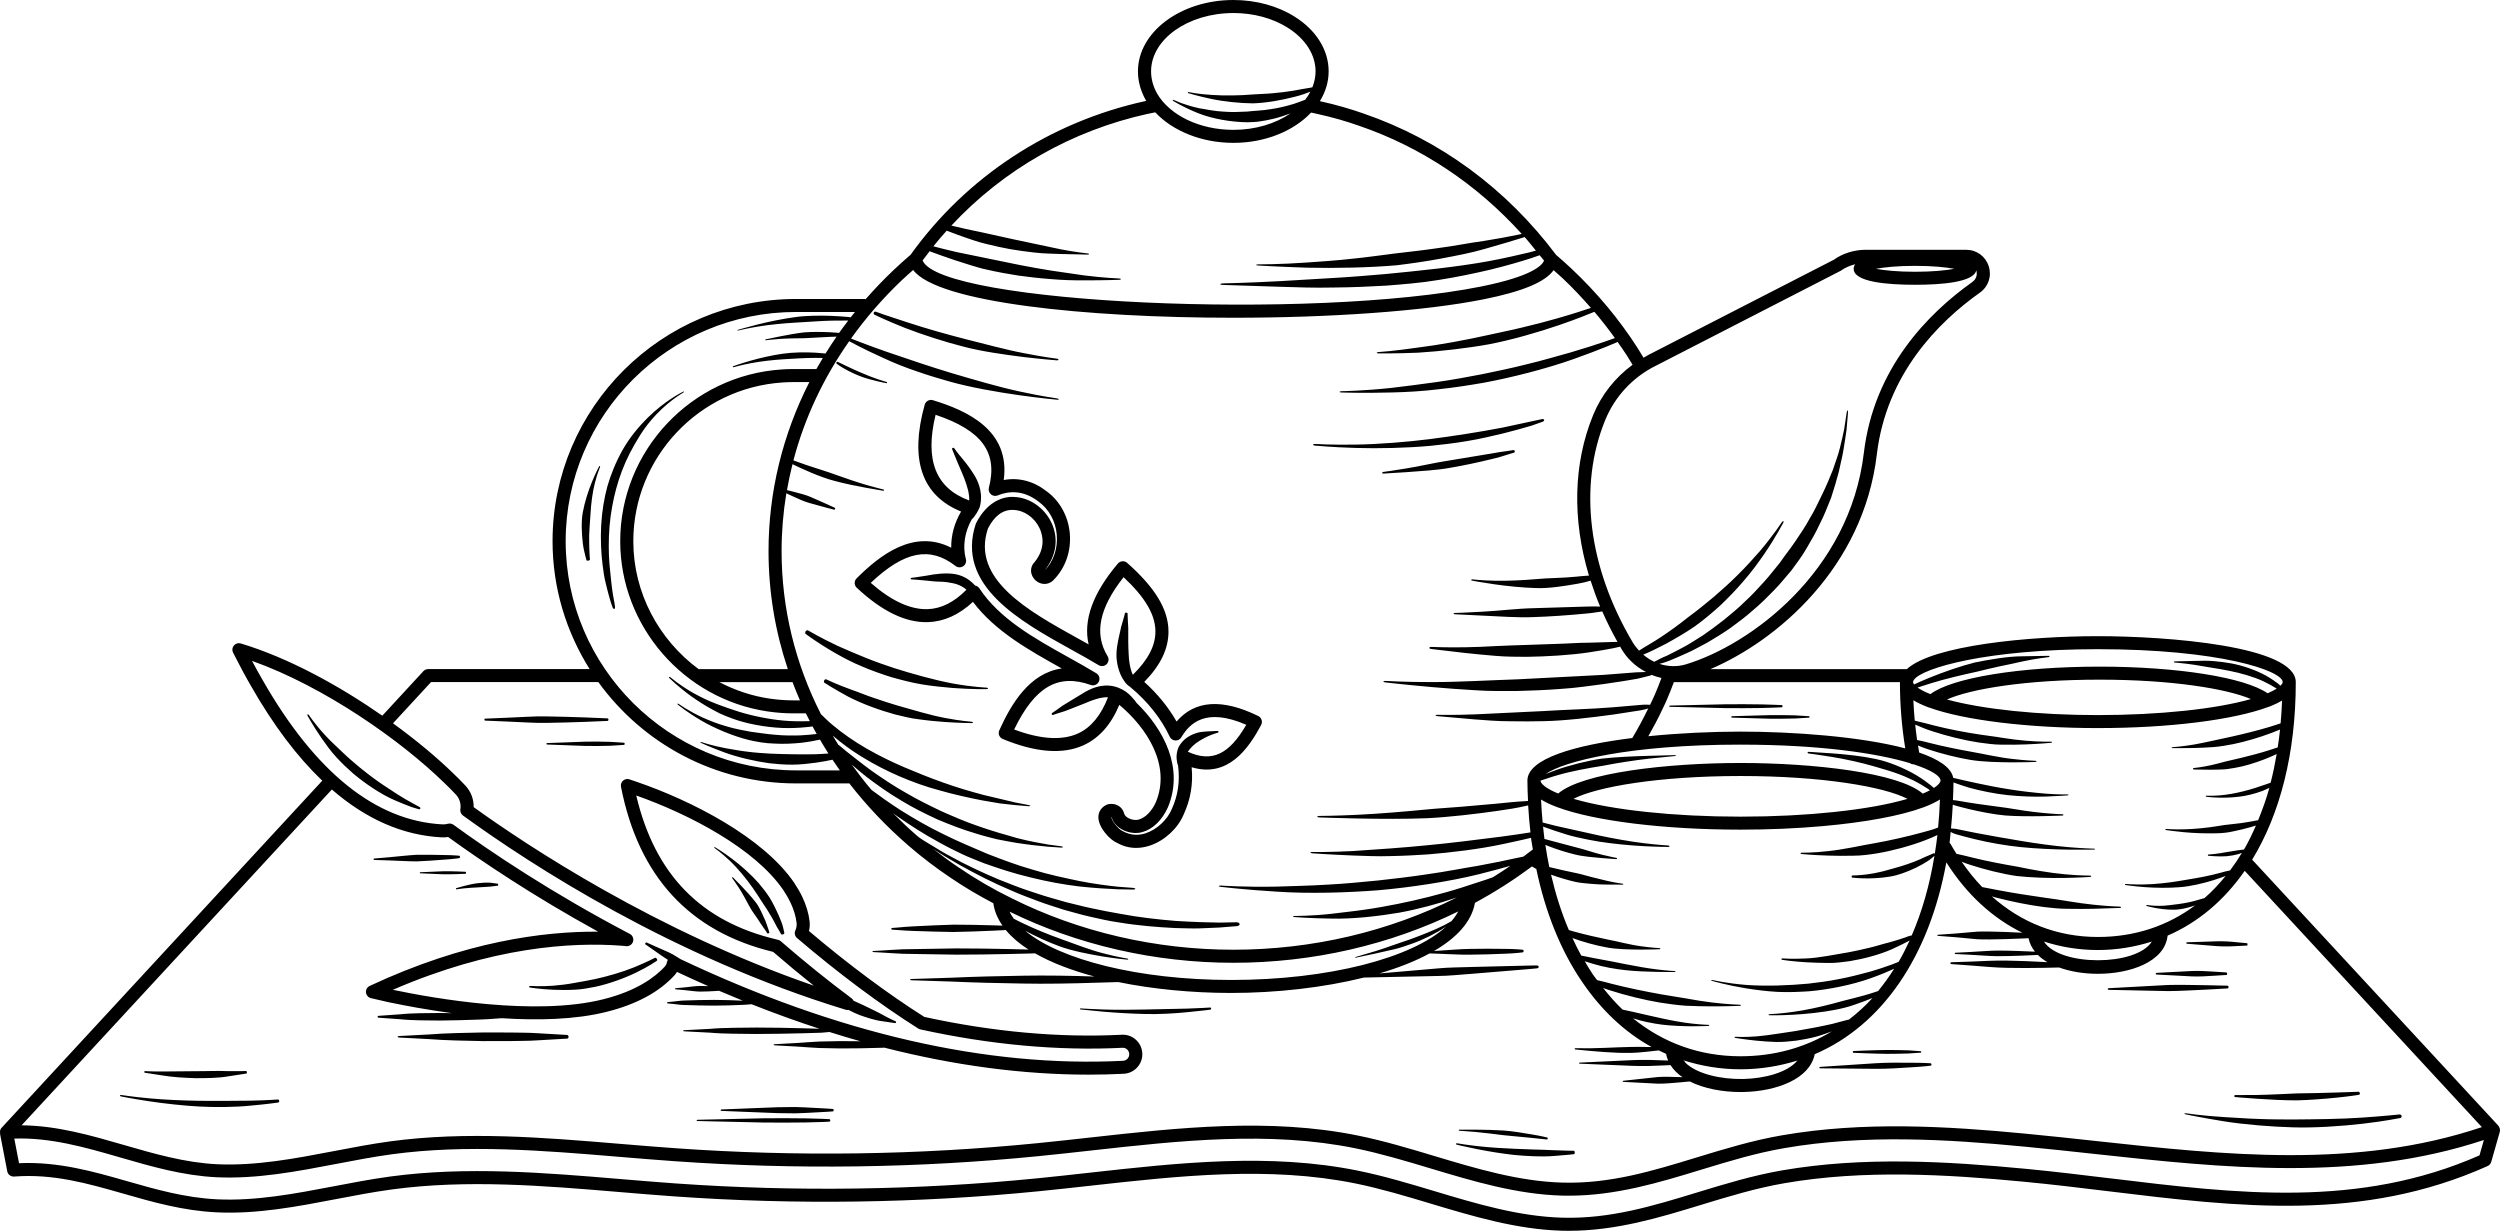 <svg id="_x30_2_-_tea" xmlns="http://www.w3.org/2000/svg" version="1.1" viewBox="0 0 250 123.08"><defs><style> .svg-style-0 {  fill: rgb(0, 0, 0); }</style></defs><path id="path-01" d="M249.978,112.859c-.004-.02-.013-.038-.019-.057-.024-.072-.059-.137-.107-.197-.011-.015-.013-.034-.026-.047l-24.609-26.592c2.784-4.56,4.361-10.633,4.361-17.752,0-3.637-12.947-4.597-19.793-4.597-6.829,0-16.495.906-19.103,3.295h-19.64c6.595-2.806,15.295-10.101,16.642-21.477.951-7.992,6.121-13.2,10.292-16.162.864-.607,1.216-1.645.896-2.647-.318-1.001-1.209-1.648-2.269-1.648h-10.027c-1.168,0-2.332.372-3.193.997l-18.521,9.506c-.175.089-.341.193-.51.29-.182-.307-.375-.622-.602-.986-1.845-2.875-4.077-5.55-6.636-7.95-.489-.46-.993-.907-1.506-1.347-4.974-6.632-11.632-11.521-19.251-14.134-1.344-.475-2.765-.881-4.219-1.205-.05-.012-.101-.022-.151-.033.558-.908.878-1.915.878-2.98,0-2.126-1.243-4.121-3.404-5.472C127.763.591,125.588,0,123.337,0c-5.262,0-9.543,3.201-9.543,7.136,0,.97.256,1.926.769,2.854.02.034.048.064.069.097-.034.007-.068.014-.102.021-9.545,2.095-17.891,7.565-23.497,15.404-0.0 0-0.0 0-0.0 0-.014.01-.03.013-.043.024-.547.47-1.081.951-1.602,1.443-.998.945-1.939,1.927-2.825,2.939-.032-.005-.061-.019-.094-.019h-6.866c-13.426,0-24.348,10.866-24.348,24.222,0,4.697,1.373,9.072,3.708,12.789h-16.144c-.183,0-.358.076-.482.21l-4.106,4.449c-4.294-2.99-9.361-5.778-14.151-7.223-.251-.076-.522.005-.691.204-.169.2-.201.48-.083.713.71,1.399,1.269,2.437,1.808,3.361,2.225,3.904,4.602,7.046,7.112,9.446L.146,112.793c-.135.146-.164.339-.137.529.002.028-.006.055-.001.083l.717,3.723c.062.325.358.553.693.527,3.912-.297,7.32.681,10.933,1.715,2.925.838,5.95,1.704,9.301,1.864,4.04.197,8.052-.576,11.933-1.319,1.838-.352,3.74-.716,5.609-.97,7.498-1.017,15.231-.371,22.71.256,1.856.155,3.71.31,5.563.441,12.098.857,24.351.683,36.416-.516,1.737-.173,3.48-.366,5.224-.56,8.749-.974,17.797-1.978,26.44-.219,2.53.515,5.072,1.279,7.532,2.018,4.229,1.27,8.603,2.584,13.12,2.707.229.006.455.009.683.009,4.741,0,9.066-1.321,13.255-2.601,2.678-.818,5.447-1.664,8.303-2.158,7.953-1.377,16.224-.883,23.978-.146,2.814.268,5.659.614,8.41.949,13.069,1.588,25.407,3.089,37.933-2.517.176-.079.308-.231.362-.416l.858-3.008c.031-.11.023-.218-.001-.322ZM223.014,87.039c-.072.014-.247.049-.492.109-.322.091-.774.213-1.291.336-1.034.253-2.338.444-3.356.623-1.02.168-2.341.319-3.412.336-1.071.026-1.882-.046-1.882-.046-.108-.004-.124.093-.012.109,0,0,.806.125,1.886.205,1.079.084,2.435.097,3.494.009,1.062-.069,2.389-.385,3.426-.711.474-.15.877-.297,1.188-.415-.656.806-1.351,1.554-2.107,2.209-.165.049-.351.101-.563.164-.611.195-1.39.351-2.005.434-.614.071-1.405.202-2.056.183-.649-.004-1.137-.089-1.137-.089-.066-.006-.089.089-.023.107,0,0,.48.138,1.137.243.655.101,1.498.183,2.149.083.484-.061,1.037-.211,1.552-.386-2.73,2.035-6.004,3.156-9.728,3.156-4.021,0-7.64-1.415-10.598-4.06.123.035.228.069.357.103,1.482.395,3.357.774,4.841.962.743.087,1.59.184,2.449.179.857.019,1.718.01,2.483-.001,1.525-.049,2.683-.087,2.683-.087.154-.01.159-.122-.001-.131,0,0-1.153-.029-2.664-.193-.755-.084-1.6-.194-2.434-.334-.833-.149-1.662-.258-2.39-.36-1.456-.205-3.311-.491-4.797-.78-.575-.111-1.067-.205-1.49-.287-.734-.762-1.42-1.607-2.054-2.533.271.108.563.218.886.317,1.405.459,3.198.905,4.627,1.112,1.438.159,3.28.216,4.753.19,1.474-.023,2.581-.103,2.581-.103.148-.011.15-.125-.003-.13,0,0-1.109.002-2.563-.138-1.455-.13-3.24-.445-4.619-.739-1.388-.239-3.158-.568-4.566-.921-.632-.17-1.188-.282-1.621-.383-.195-.314-.388-.633-.572-.964-.029-.053-.072-.091-.113-.132.047-.354.069-.728.108-1.089.094.049.308.164.632.255.443.125,1.065.294,1.778.466,1.424.354,3.227.659,4.65.799,1.423.144,3.245.23,4.708.249,1.463.021,2.568-.006,2.568-.006.147-.004.153-.085.001-.092,0,0-1.104-.024-2.556-.151-1.452-.121-3.245-.373-4.64-.605-1.395-.231-3.17-.541-4.596-.812-.71-.145-1.335-.272-1.783-.363-.435-.103-.723-.071-.729-.087.078-.781.142-1.571.181-2.381.067.025.143.052.228.082.348.097.835.228,1.394.362,1.118.264,2.526.542,3.644.639,2.246.167,5.711.005,5.711.005.115-.007.119-.122-0-.129,0,0-.864-.024-1.998-.136-1.135-.106-2.534-.323-3.621-.508-1.091-.161-2.49-.319-3.609-.503-.559-.093-1.051-.175-1.404-.234-.133-.017-.239-.028-.33-.037.023-.585.053-1.165.055-1.764.362.134.889.32,1.509.51,1.175.332,2.671.623,3.854.753,1.184.125,2.702.198,3.919.146,1.217-.039,2.131-.117,2.131-.117.122-.011.123-.091-.004-.093,0,0-.916.018-2.121-.074-1.204-.094-2.69-.265-3.843-.462-1.856-.282-4.502-.891-5.47-1.12-.19-1.037-1.475-1.872-3.406-2.532-.043-.236-.081-.474-.119-.713.3.133.631.275,1.023.392,1.26.419,2.866.828,4.144,1.041,1.278.226,2.943.245,4.264.261,1.325.003,2.321-.044,2.321-.044.133-.007.138-.103 0-.112,0,0-.996-.026-2.3-.186-1.308-.135-2.897-.506-4.144-.723-1.248-.222-2.836-.543-4.101-.867-.494-.141-.928-.221-1.297-.301-.074-.509-.133-1.026-.187-1.545.027.012.047.021.075.033.418.186,1.008.442,1.705.656,1.385.456,3.155.889,4.564,1.103.706.088,1.508.225,2.327.217.816.019,1.635-.001,2.363-.025,1.455-.056,2.546-.163,2.546-.163.146-.015.146-.11-.006-.113,0,0-1.095.026-2.532-.096-.718-.064-1.52-.155-2.31-.286-.789-.138-1.577-.218-2.265-.329-1.377-.206-3.127-.534-4.517-.891-.691-.19-1.308-.329-1.749-.435-.092-.027-.172-.048-.248-.068-.063-.671-.108-1.35-.138-2.035.392.236.862.463,1.434.682.07.027.175.069.171.055,3.475,1.262,9.926,2.045,16.837,2.045,7.075,0,13.568-.802,17.108-2.133.013-.005.026-.007.039-.013.02-.007.045-.014.065-.021.075-.028.148-.056.176-.071.397-.165.743-.337,1.041-.515-.03.777-.081,1.536-.148,2.282-.325.103-.701.223-1.14.362-1.153.349-2.604.708-3.746.96-1.145.231-2.602.592-3.798.798-1.196.202-2.115.259-2.115.259-.122.013-.125.092.003.094,0,0,.921.019,2.145-.011.612-.018,1.301-.042,1.985-.095.684-.056,1.354-.186,1.942-.295,1.174-.238,2.643-.672,3.79-1.108.325-.123.615-.24.878-.349-.064.607-.143,1.2-.232,1.785-.237.077-.498.167-.803.264-.907.294-2.05.591-2.948.806-.449.104-.96.223-1.478.343-.513.139-1.033.282-1.504.381-.941.204-1.669.27-1.669.27-.097.015-.096.145.006.15,0,0,.742.009,1.712.021.488-.01,1.043-.007,1.589-.059.543-.07,1.078-.174,1.545-.278.931-.22,2.088-.623,2.983-1.02.168-.072.315-.143.462-.214-.168.988-.366,1.948-.605,2.869-.133.048-.273.099-.427.149-.356.119-.753.252-1.144.384-.396.128-.796.23-1.148.323-.704.181-1.624.355-2.378.41-.753.061-1.327.032-1.327.032-.077.001-.087.099-.008.108,0,0,.574.073,1.342.089.767.02,1.728-.043,2.471-.175.74-.136,1.674-.402,2.37-.744.045-.023.082-.044.125-.067-.316,1.143-.703,2.212-1.125,3.24-.27.049-.57.113-.924.168-.998.198-2.256.245-3.223.437-.972.161-2.233.284-3.253.307-1.02.026-1.793-.034-1.793-.034-.103-.003-.118.094-.012.11,0,0,.768.119,1.795.212,1.027.1,2.316.137,3.329.107.507-.011,1.082-.068,1.647-.203.568-.113,1.133-.258,1.632-.396.209-.062.399-.119.582-.174-.367.84-.758,1.653-1.196,2.408-.002-.001-.003-.008-.005-.009,0,0-.277.028-.635.08-.379.062-.815.132-1.145.186-.346.061-.791.138-1.154.178-.362.042-.639.054-.639.054-.037.005-.041.121-.003.126,0,0,1.118.107,1.846.045.362-.029.82-.113,1.179-.213.136-.04.251-.081.349-.119-.371.614-.765,1.197-1.181,1.749ZM204.397,94.153c1.699.554,3.501.849,5.388.849,1.911,0,3.707-.309,5.398-.846-1.549,2.495-9.242,2.493-10.787-.003ZM193.476,85.381c-.03-.033-.065-.066-.105-.059,0,0-.15.067-.398.179-.258.093-.594.258-.982.434-.779.347-1.784.675-2.579.888-.4.099-.846.254-1.31.355-.462.115-.935.196-1.36.256-.851.116-1.507.111-1.507.111-.087.007-.101.208-.01.218,0,0,.66.079,1.545.078.882-0,1.994-.094,2.837-.309.839-.227,1.866-.66,2.635-1.101.388-.216.713-.43.924-.615.139-.116.223-.186.279-.232-.48,2.93-1.243,5.597-2.272,7.958-.04.007-.278.049-.63.196-.396.138-.951.321-1.592.496-.648.15-1.347.395-2.066.555-.713.183-1.431.32-2.061.447-1.264.204-2.888.556-4.227.609-1.335.075-2.35-.004-2.35-.004-.136-.003-.155.127-.015.147,0,0,1.009.157,2.363.239.677.031,1.44.071,2.203.07.766.024,1.517-.1,2.178-.182,1.314-.214,2.974-.637,4.223-1.196.623-.282,1.157-.552,1.536-.747.086-.043.16-.084.228-.123-.342.745-.71,1.46-1.105,2.14-.006.003-.009.003-.015.006-.155.061-.381.15-.663.26-.57.207-1.37.483-2.295.745-.93.244-1.97.524-3.024.715-1.049.215-2.106.34-3.034.451-1.858.179-4.257.271-6.189.129-.965-.077-1.808-.198-2.41-.298-.598-.117-.959-.187-.959-.187-.193-.035-.22.039-.023.092,0,0,1.416.415,3.35.733.967.15,2.06.298,3.156.355,1.096.052,2.189.002,3.146-.061,1.912-.161,4.332-.639,6.184-1.309.961-.339,1.771-.686,2.334-.944-.499.793-1.035,1.536-1.606,2.229-.143.048-.291.098-.445.148-1.235.419-2.817.743-4.029,1.098-1.22.327-2.804.677-4.099.849-1.294.18-2.285.22-2.285.22-.132.011-.135.109.003.11,0,0,.993.017,2.309-.053,1.315-.065,2.952-.245,4.219-.488.632-.124,1.351-.286,2.044-.543.598-.2,1.179-.426,1.719-.645-.724.804-1.516,1.506-2.341,2.152-.069.016-.146.034-.232.054-.372.08-.869.249-1.451.384-1.165.27-2.616.53-3.753.726-1.141.158-2.602.421-3.804.521-1.201.098-2.117.041-2.117.041-.122,0-.137.093-.012.114,0,0,.904.152,2.123.277.609.058,1.298.112,1.986.129.689.014,1.368-.067,1.965-.133.594-.087,1.268-.207,1.933-.38.573-.154,1.126-.353,1.639-.545-2.658,1.603-5.719,2.486-9.136,2.486-4.061,0-7.69-1.316-10.748-3.795.88.3,1.985.512,2.865.629.917.112,2.094.166,3.036.167.943.003,1.652-.033,1.652-.033.095-.006.098-.104-0-.11,0,0-.708-.018-1.636-.124-.929-.1-2.068-.313-2.949-.505-.885-.179-1.998-.459-2.904-.655-.44-.087-.817-.187-1.104-.241-.688-.648-1.329-1.384-1.947-2.161.223.08.438.162.688.237,1.528.493,3.472.972,5.018,1.227.774.118,1.657.247,2.551.311.896.046,1.798.057,2.599.063,1.603.002,2.809-.051,2.809-.051.161-.008.167-.103 0-.113,0,0-1.207-.032-2.786-.225-.789-.099-1.67-.229-2.538-.397-.871-.143-1.735-.286-2.493-.41-1.515-.267-3.44-.66-4.972-1.056-.56-.155-1.045-.271-1.472-.371-.14-.194-.293-.366-.429-.566-.287-.419-.547-.872-.812-1.319.254.078.537.165.864.265.96.298,2.193.513,3.164.619,1.949.223,4.97.188,4.97.188.101-.003.106-.083.002-.092,0,0-.752-.039-1.738-.16-.987-.116-2.201-.335-3.145-.523-.945-.183-2.144-.434-3.119-.598-.484-.096-.91-.181-1.216-.242-.049-.015-.091-.021-.134-.029-.312-.56-.597-1.15-.875-1.748,1.014.374,2.313.735,3.35.921,1.036.213,2.397.217,3.47.233,1.078.001,1.888-.037,1.888-.037.108-.006.113-.103.001-.112,0,0-.809-.034-1.863-.19-1.059-.132-2.336-.488-3.343-.673-1.005-.207-2.284-.497-3.302-.782-.199-.06-.381-.11-.56-.158-.737-1.721-1.329-3.581-1.784-5.542.791.282,1.686.555,2.434.721.453.103.984.142,1.513.191.53.048,1.063.077,1.54.077.943.005,1.665.009,1.665.009.096-.003.104-.079.007-.096,0,0-.708-.086-1.624-.301-.457-.112-.968-.236-1.473-.36-.506-.12-.997-.29-1.44-.375-.847-.177-1.915-.404-2.798-.628-.152-.726-.279-1.467-.392-2.218.114.048.223.097.352.143.785.305,1.785.625,2.585.814.796.209,1.852.281,2.688.362.832.062,1.47.11,1.47.11.085.003.102-.11.016-.128,0,0-.623-.107-1.43-.313-.812-.191-1.787-.545-2.568-.729-.771-.204-1.76-.466-2.57-.681-.232-.073-.443-.128-.637-.174-.055-.405-.094-.817-.137-1.228.339.122.713.255,1.147.401.672.211,1.419.486,2.191.648.766.183,1.536.327,2.214.442,1.358.219,3.106.389,4.512.462,1.406.076,2.469.078,2.469.078.142-.001.152-.133.005-.145,0,0-1.059-.057-2.448-.23-1.39-.166-3.1-.477-4.428-.759-1.321-.294-3.011-.669-4.378-.973-.511-.122-.945-.235-1.323-.337-.072-.757-.127-1.522-.16-2.298.44.271.977.528,1.635.769,3.703,1.383,10.719,2.243,18.307,2.243,1.419,0,2.818-.03,4.179-.088,1.41-.06,2.778-.15,4.087-.268,4.169-.373,7.728-1.023,10.027-1.873 0-0.0 0-0.0.001-0s0-0.0.001-0c.666-.247,1.208-.509,1.652-.785-.035.955-.097,1.888-.185,2.8-.391.168-.938.326-1.582.492-1.44.396-3.245.807-4.672,1.06-.712.136-1.526.267-2.343.441-.82.158-1.653.29-2.401.368-1.496.172-2.641.159-2.641.159-.153.007-.163.118-.005.132,0,0,1.14.11,2.664.156.762.029,1.619.033,2.474.012.858.001,1.701-.12,2.438-.241,1.473-.246,3.321-.741,4.748-1.294.461-.179.887-.354,1.252-.532-.072.639-.165,1.258-.263,1.874ZM168.528,106.263c-.006-.065-.029-.126-.076-.141,0,0-.013-.001-.038-.002-.025-.029-.047-.059-.071-.088,1.799.572,3.697.897,5.705.897,2.012,0,3.905-.32,5.691-.875-.974,1.19-3.261,1.795-5.389,1.844-2.261.052-4.679-.508-5.821-1.636ZM174.048,74.464c8.043,0,13.725.878,16.93,1.847.107.073.232.121.367.121.005,0,.011-.001.016-.002,1.775.577,2.689,1.173,2.689,1.627,0,.174-.197.436-.66.739-.085-.072-.187-.159-.315-.272-.338-.267-.823-.627-1.412-.985-1.182-.702-2.782-1.374-4.091-1.639-1.306-.284-2.99-.465-4.338-.562-1.344-.088-2.367-.155-2.367-.155-.136-.005-.156.143-.016.164,0,0,1.013.125,2.34.345,1.328.214,2.957.576,4.196.938.616.193,1.326.373,2.02.615.7.227,1.375.527,1.969.812.586.3,1.079.604,1.425.833.082.058.128.092.192.139-.204.108-.445.22-.72.334-2.414-2.101-10.938-3.064-18.224-3.064-7.264,0-15.79.96-18.232,3.054-1.285-.524-1.765-1.014-1.768-1.293.438-.12.997-.342,1.666-.528,1.391-.411,3.167-.734,4.564-.952,1.389-.273,3.187-.554,4.644-.717,1.456-.146,2.563-.257,2.563-.257.147-.015.148-.095-.005-.093,0,0-1.113.03-2.577.07-1.468.04-3.301.117-4.735.282-1.426.209-3.224.655-4.619,1.159-.356.134-.689.259-.984.38,1.793-1.274,8.396-2.941,19.485-2.941ZM189.312,80.261c-.075.017-.151.034-.227.051-.491.11-1.004.214-1.546.312-.055.01-.113.019-.169.029-.569.1-1.159.195-1.776.281-.01.001-.019.003-.029.004-.616.086-1.259.164-1.917.235-.08.009-.159.018-.24.027-.632.067-1.285.126-1.95.179-.111.009-.221.018-.333.026-.661.05-1.335.093-2.021.129-.116.006-.232.012-.348.017-.702.034-1.414.062-2.136.08-.085.002-.172.003-.258.005-.763.018-1.534.029-2.313.029-.779,0-1.548-.011-2.311-.029-.089-.002-.178-.003-.267-.006-.72-.019-1.43-.046-2.13-.08-.12-.006-.24-.011-.359-.018-.682-.036-1.352-.079-2.009-.128-.119-.009-.236-.019-.354-.028-.658-.053-1.303-.111-1.928-.177-.091-.01-.179-.02-.269-.03-.647-.071-1.279-.147-1.885-.232-.024-.003-.047-.007-.071-.011-.589-.083-1.153-.174-1.697-.27-.078-.014-.16-.027-.237-.041-.523-.095-1.018-.197-1.492-.303-.094-.021-.189-.042-.28-.063-.457-.106-.889-.218-1.294-.335-.039-.011-.076-.023-.114-.034,2.345-1.204,8.542-2.279,16.697-2.279,8.194,0,14.386,1.078,16.699,2.285-.033.01-.065.019-.099.029-.418.12-.864.235-1.337.344ZM194.694,69.95c2.344-1.048,7.824-1.984,15.274-1.984,7.246,0,12.698.913,15.125,1.939-3.507 1-9.169,1.604-15.308,1.604-5.938,0-11.497-.58-15.091-1.559ZM209.786,64.919c12.135,0,18.484,2.145,18.484,3.295,0,.077-.067.203-.231.361-.062-.059-.118-.113-.207-.195-.289-.221-.705-.515-1.211-.802-1.013-.572-2.396-1.037-3.498-1.238-.552-.099-1.183-.189-1.818-.235-.635-.059-1.279-.014-1.846-.013-1.128.027-1.989.047-1.989.047-.114.005-.122.1-.004.113,0,0,.853.066,1.969.228.555.093,1.176.198,1.791.301.616.086,1.219.205,1.746.31,1.055.206,2.373.574,3.366,1.037.495.233.911.473,1.204.655.053.033.081.048.127.076-.222.144-.52.303-.91.47-2.268-1.583-8.991-2.666-16.79-2.666-7.996,0-14.769,1.116-16.93,2.749-.605-.24-1.015-.465-1.282-.658.391-.125.839-.268,1.362-.434,1.404-.436,3.18-.85,4.57-1.151.692-.168,1.478-.367,2.277-.535.799-.167,1.606-.327,2.325-.499,1.443-.307,2.558-.419,2.558-.419.148-.023.147-.133-.008-.134,0,0-1.128.02-2.612.046-1.498.008-3.332.333-4.757.623-1.413.353-3.169.967-4.545,1.531-.596.237-1.111.47-1.512.662-.075-.096-.111-.175-.111-.231,0-.062.028-.128.067-.195.017-.017.025-.04.04-.059.856-1.164,7.267-3.041,18.377-3.041ZM190.526,74.838c-4.494-1.191-11.259-1.676-16.478-1.676-2.821,0-6.093.143-9.216.461.505-.889.985-1.787,1.401-2.677.068-.123.127-.256.228-.481l.202-.442c.261-.595.495-1.202.724-1.81h22.606c0,2.274.186,4.493.533,6.624ZM195.434,26.881c-.842.157-2.167.296-3.923.296s-3.081-.139-3.923-.296c.842-.157,2.167-.296,3.923-.296s3.081.139,3.923.296ZM165.461,36.638l18.604-9.557c.436-.312.937-.527,1.46-.659-.102.137-.158.288-.158.458,0,1.321,3.342,1.598,6.144,1.598,2.684,0,5.855-.257,6.118-1.439.107.357.056.844-.408,1.169-.001.001-.003.001-.003.003-4.387,3.115-9.827,8.604-10.833,17.07-1.416,11.957-11.385,19.191-17.744,21.138-.89.28-1.823.253-2.694-.032.262-.07.569-.155.944-.299.501-.191,1.083-.468,1.749-.755.669-.283,1.357-.7,2.123-1.09.735-.439,1.519-.909,2.286-1.446.748-.563,1.537-1.119,2.244-1.77.744-.611,1.415-1.293,2.066-1.956.656-.657,1.206-1.369,1.761-2.001.491-.68,1.052-1.386,1.51-2.195.471-.8.957-1.623,1.354-2.497.446-.848.779-1.751,1.131-2.614.297-.885.542-1.761.765-2.581.17-.837.385-1.606.486-2.318.106-.711.226-1.337.285-1.865.092-1.058.147-1.695.147-1.695.026-.34-.081-.36-.136-.012,0,0-.095.628-.252,1.671-.094.518-.259,1.13-.418,1.819-.157.69-.456,1.424-.71,2.216-.31.775-.647,1.593-1.046,2.405-.399.813-.779,1.657-1.265,2.445-.438.813-.959,1.572-1.455,2.309-.498.735-1.044,1.401-1.492,2.068-.519.612-1.023,1.312-1.628,1.964-.599.657-1.214,1.342-1.9,1.961-.649.659-1.38,1.231-2.073,1.813-.708.561-1.424,1.079-2.107,1.556-.712.429-1.355.886-1.985,1.205-.628.322-1.179.633-1.657.852-.489.193-.861.398-1.12.535-.056.029-.084.043-.128.067-.391-.183-.76-.423-1.101-.717.605-.233,1.364-.617,2.238-1.068.919-.501,1.943-1.088,2.91-1.752.954-.681,1.837-1.444,2.593-2.13.736-.709,1.556-1.534,2.306-2.428.772-.875,1.46-1.826,2.052-2.681.588-.86,1.06-1.639,1.387-2.203.319-.567.511-.909.511-.909.099-.184-.007-.255-.132-.079,0,0-.855,1.309-2.18,2.878-.672.776-1.448,1.623-2.258,2.424-.8.811-1.656,1.551-2.403,2.201-.764.631-1.63,1.354-2.55,2.017-.881.716-1.815,1.379-2.664,1.948-.85.57-1.644.993-2.183,1.354-.018.01-.03.018-.047.028-.223-.231-.435-.5-.626-.818-4.467-7.524-5.468-15.64-2.746-22.264.95-2.308,2.7-4.206,4.931-5.346ZM123.337,1.302c2.006,0,3.931.519,5.425,1.463,1.776,1.11,2.794,2.703,2.794,4.371,0,.552-.115,1.085-.318,1.592-.086.017-.183.037-.297.06-.404.06-.96.16-1.589.278-.633.101-1.345.2-2.055.255-.709.074-1.417.074-2.035.125-1.237.109-2.835.136-4.123.044-1.291-.076-2.255-.276-2.255-.276-.13-.019-.157.072-.026.11,0,0,.943.285,2.227.559,1.283.275,2.921.444,4.212.452,1.29-.036,2.918-.323,4.189-.66.632-.157,1.17-.349,1.551-.509-.146.278-.314.548-.515.805-.331.13-.694.269-1.107.405-.715.217-1.524.428-2.345.541-.816.144-1.638.154-2.354.239-.719.034-1.545.077-2.375.006-.836-.034-1.657-.213-2.404-.336-.74-.155-1.377-.36-1.827-.524-.442-.184-.709-.295-.709-.295-.144-.056-.194.022-.054.103,0,0,.254.144.676.382.431.223,1.041.526,1.768.819,1.454.584,3.416.908,4.964.914.385-.021.802-.009,1.224-.086.423-.065.858-.135,1.286-.246.624-.139,1.217-.342,1.781-.555-1.48,1.017-3.489,1.647-5.705,1.647-3.349,0-6.348-1.432-7.634-3.634-.398-.72-.6-1.465-.6-2.214,0-3.217,3.694-5.834,8.234-5.834ZM114.811,11.38c.236-.051.474-.099.713-.147,1.77,1.883,4.658,3.053,7.813,3.053,3.209,0,6.046-1.2,7.774-3.03.244.052.488.104.735.162,1.409.314,2.779.705,4.079,1.165,6.222,2.134,11.77,5.848,16.248,10.809-.126.027-.249.054-.397.086-.853.176-2.049.407-3.417.621-1.375.18-2.891.495-4.419.691-1.523.227-3.044.394-4.379.55-1.334.163-2.85.389-4.386.539-1.534.171-3.084.275-4.468.372-2.769.196-4.872.184-4.872.184-.281.008-.294.099-.003.117,0,0,2.098.129,4.886.216,2.785.065,6.263-.004,8.979-.244,1.352-.166,2.888-.38,4.42-.669,1.531-.29,3.072-.58,4.414-.979,1.701-.476,3.122-.913,3.94-1.171.387.438.749.902,1.119,1.359-.202.054-.431.114-.692.183-.997.234-2.388.564-3.988.862-3.202.595-7.229.99-10.387,1.298-1.581.134-3.383.289-5.203.391-1.821.108-3.653.217-5.286.315-3.272.175-5.752.227-5.752.227-.331.014-.343.14,0,.153,0,0,2.481.08,5.758.186,1.64.056,3.483.118,5.316.073,1.833-.015,3.657-.093,5.258-.188,1.599-.127,3.424-.262,5.241-.567,1.819-.28,3.632-.667,5.236-1.044,1.602-.395,2.993-.799,3.977-1.119.365-.125.654-.224.9-.309.143.181.297.35.437.534-.171.454-1.138,1.56-6.289,2.592-16.985,3.405-54.028,1.714-55.844-2.586-.004-.008-.007-.015-.01-.022.228-.314.467-.618.704-.924.046.019.083.035.133.055.597.222,1.435.527,2.399.849.485.154.999.317,1.527.485.533.15,1.074.339,1.631.448,1.106.257,2.218.452,3.198.604.982.135,2.103.268,3.234.349,1.129.104,2.27.13,3.286.127,2.03.004,3.558-.055,3.558-.055.204-.009.212-.119.001-.134,0,0-1.528-.052-3.526-.309-.995-.144-2.111-.306-3.219-.467-1.106-.168-2.196-.38-3.154-.559-1.907-.39-4.344-.889-6.31-1.291-.95-.216-1.779-.428-2.385-.589.429-.535.875-1.053,1.331-1.561.421.161.917.347,1.503.555.742.246,1.566.565,2.418.76.846.218,1.697.394,2.447.532.753.127,1.612.252,2.481.344.867.103,1.752.1,2.531.138,1.557.034,2.739.06,2.739.06.157-.001.169-.093.007-.115,0,0-1.171-.117-2.695-.409-1.517-.321-3.394-.718-4.863-1.029-1.465-.321-3.328-.743-4.843-1.053-.47-.105-.881-.204-1.255-.296,5.202-5.591,12.037-9.507,19.672-11.182ZM90.289,27.924c.334-.315.681-.618,1.025-.924,2.425,3.255,17.271,4.775,32.01,4.775,9.528,0,19.008-.635,25.049-1.846,3.88-.778,6.145-1.722,6.986-2.913.286.255.577.505.856.766,1.017.955,1.967,1.965,2.877,3.008-.581.197-1.827.608-3.369,1.048-1.07.301-2.273.626-3.48.906-1.202.298-2.412.523-3.465.768-2.109.471-4.829.982-7.041,1.252-1.103.156-2.077.279-2.775.347-.699.06-1.12.097-1.12.097-.225.023-.229.133.005.134,0,0,1.693.02,3.938-.072,2.24-.136,5.021-.457,7.178-.854,2.153-.413,4.848-1.182,6.971-1.913,1.719-.589,3.053-1.133,3.505-1.322.72.847,1.403,1.724,2.052,2.628-.008.002-.011.002-.02.004-.232.082-.57.201-.991.35-.847.286-2.034.674-3.398,1.073-1.37.379-2.895.834-4.436,1.199-1.534.389-3.077.705-4.43.985-1.358.257-2.905.554-4.474.774-1.568.226-3.151.421-4.566.592-2.834.306-4.997.333-4.997.333-.288.014-.299.125 0.0.133,0,0,2.162.074,5.028-.006,1.433-.036,3.042-.12,4.631-.318,1.592-.166,3.165-.416,4.543-.656,2.75-.508,6.22-1.39,8.926-2.346,1.353-.477,2.526-.934,3.361-1.269.415-.173.748-.312.977-.408.046-.028.069-.042.106-.065.316.452.638.9.937,1.366.187.299.377.609.568.927-1.739,1.275-3.11,3.003-3.936,5.012-1.998,4.863-2.107,10.464-.424,16.072-.361.019-.775.05-1.256.104-1.266.14-2.844.128-4.073.252-1.231.103-2.817.189-4.096.155-1.279-.025-2.244-.135-2.244-.135-.129-.009-.151.103-.018.128,0,0,.955.184,2.233.365,1.277.184,2.884.346,4.151.376,1.269.057,2.874-.208,4.148-.429.52-.087.957-.2,1.32-.31.276.864.589,1.726.95,2.587-.449-.005-.999-.021-1.605.01-1.584.048-3.544.108-5.076.155-1.536.028-3.494.271-5.074.349-1.58.1-2.777.127-2.777.127-.16.008-.167.121-.001.131,0,0,1.2.059,2.78.137,1.583.063,3.559.224,5.103.146,1.544-.046,3.512-.186,5.09-.337.701-.053,1.299-.162,1.775-.23.448,1.023.956,2.04,1.524,3.048-.144.003-.307.005-.508.009-.607.006-1.45.058-2.412.073-.963-.005-2.034.089-3.104.115-1.07.037-2.131.074-3.063.106-.933.037-1.995.055-3.066.115-1.071.065-2.15.102-3.114.12-1.927.033-3.386-.038-3.386-.038-.195-.002-.218.177-.017.205,0,0,1.457.171,3.377.396.964.101,2.047.214,3.128.299,1.081.094,2.157.086,3.103.093,1.89-.027,4.305-.157,6.227-.448.959-.155,1.801-.282,2.399-.41.301-.067.54-.12.704-.157.047.081.089.163.137.244.283.469.601.874.929,1.187.45.461.969.812,1.512,1.103-.23.007-.548.017-.948.029-.834.065-1.999.155-3.325.258-2.656.137-5.953.308-8.534.442-2.583.082-5.888.281-8.554.278-2.666.008-4.681-.117-4.681-.117-.269-.008-.29.118-.013.151,0,0,2.006.234,4.672.467,1.333.112,2.831.234,4.325.315,1.493.108,2.98.075,4.286.072,1.305-.032,2.792-.09,4.282-.207,1.493-.09,2.983-.32,4.311-.491,1.327-.191,2.488-.372,3.316-.521.82-.203,1.313-.325,1.313-.325.048-.018.075-.043.104-.068.325.132.657.24.998.312-.217.571-.437,1.143-.679,1.696l-.247.54c-.043.097-.087.197-.156.326-.019.04-.041.08-.06.12-.061.007-.449-.046-1.062.023-.672.057-1.61.137-2.678.228-2.137.178-4.8.24-6.879.375-2.082.1-4.743.228-6.888.332-2.147.086-3.774.043-3.774.043-.217.002-.232.111-.007.134,0,0,1.626.141,3.772.328,1.076.088,2.285.181,3.489.184,1.204.026,2.401.015,3.453-.01,2.105-.043,4.776-.373,6.913-.663,1.065-.165,2.001-.309,2.672-.413.357-.058.626-.135.806-.194-.488,1.001-1.016,1.995-1.594,2.956-5.688.708-10.489,2.05-10.489,4.255,0,.687.034,1.362.063,2.038-.132.01-.279.02-.445.033-.685.031-1.633.129-2.713.24-1.082.095-2.294.201-3.499.306-1.205.106-2.406.164-3.458.272-2.103.204-4.796.435-6.969.535-2.172.107-3.819.113-3.819.113-.22.007-.23.138-.002.148,0,0,6.591.261,10.849.078,2.125-.104,4.825-.419,6.985-.728,1.081-.151,2.026-.309,2.696-.466.144-.032.269-.059.388-.085.049.913.128,1.811.23,2.698-.023.004-.04.006-.063.011-.719.114-1.724.267-2.872.417-2.296.29-5.144.656-7.387.86-1.121.104-2.396.23-3.683.317-1.288.09-2.584.18-3.741.26-2.317.125-4.074.095-4.074.095-.235.004-.248.115-.005.132,0,0,1.754.127,4.082.221,1.164.036,2.474.105,3.774.057,1.301-.023,2.593-.093,3.727-.17,2.265-.181,5.152-.53,7.434-1.019,1.142-.236,2.14-.465,2.853-.633.003-.001.005-.001.007-.002.05.393.127.771.188,1.158-.313.245-.631.483-.951.719-.202.04-.43.087-.692.141-.966.215-2.319.502-3.868.781-1.554.249-3.281.599-5.018.837-1.732.268-3.464.459-4.985.631-1.523.148-3.259.321-5.011.412-1.752.11-3.517.142-5.094.197-3.155.067-5.543-.103-5.543-.103-.319-.011-.341.097-.011.133,0,0,2.377.282,5.544.474,3.167.221,7.123.103,10.209-.143,3.083-.269,7.004-.846,10.087-1.614,1.172-.293,2.226-.581,3.085-.825-.575.395-1.159.777-1.753,1.145-.165.058-.379.133-.65.229-.62.202-1.486.484-2.472.805-1.973.633-4.472,1.25-6.449,1.642-.99.189-2.117.409-3.262.565-1.144.171-2.302.28-3.335.415-2.071.226-3.655.21-3.655.21-.211.008-.222.1-.004.116,0,0,1.578.124,3.681.151,2.106.056,4.718-.243,6.741-.586,1.786-.317,3.955-.895,5.802-1.528-6.757,3.399-14.436,5.226-22.345,5.226-7.774,0-15.435-1.777-22.163-5.143-1.84-.896-3.635-1.94-5.342-3.107-.874-.584-1.717-1.212-2.542-1.857.209.136.417.271.645.42.618.407,1.341.799,2.092,1.25,1.532.846,3.279,1.754,5.087,2.509.894.4,1.81.74,2.697,1.071.885.335,1.766.591,2.579.863.828.219,1.706.489,2.631.694.925.206,1.879.435,2.853.568,1.938.324,3.911.48,5.667.566.88.009,1.705.062,2.449.03.743-.031,1.404-.059,1.956-.083,1.099-.088,1.761-.142,1.761-.142.355-.048.336-.359-.026-.385,0,0-.658.013-1.751.034-1.093-.013-2.618-.057-4.349-.167-1.728-.142-3.664-.351-5.562-.712-.952-.161-1.896-.349-2.808-.544-.914-.185-1.783-.431-2.605-.622-.808-.243-1.686-.461-2.572-.755-.888-.29-1.806-.586-2.707-.943-1.819-.668-3.588-1.493-5.142-2.275-.761-.419-1.496-.782-2.124-1.165-.63-.381-1.191-.721-1.659-1.004-.179-.119-.331-.22-.481-.32-.074-.063-.154-.121-.227-.185-.838-.725-1.627-1.481-2.392-2.252.139.101.27.2.414.303,1.256.872,2.697,1.814,4.206,2.623.744.423,1.513.796,2.257,1.156.747.356,1.501.627,2.192.915,1.409.503,3.026,1.044,4.694,1.432,1.659.417,3.354.72,4.873.901,1.522.166,2.861.241,3.819.282.957.017,1.534.028,1.534.028.308.001.322-.143.005-.17,0,0-.572-.043-1.522-.116-.948-.099-2.269-.266-3.753-.552-1.479-.31-3.138-.65-4.744-1.149-1.617-.457-3.176-1.057-4.539-1.585-1.342-.582-2.886-1.208-4.385-1.96-1.512-.727-2.97-1.581-4.249-2.377-1.197-.767-2.208-1.497-2.956-2.057-.701-.823-1.353-1.671-1.975-2.534.44.388.944.807,1.503,1.248,1.018.777,2.192,1.615,3.428,2.339,1.22.751,2.504,1.375,3.64,1.899,1.153.486,2.478,1.012,3.854,1.412.68.221,1.379.388,2.055.563.685.142,1.355.26,1.985.369,1.265.197,2.38.313,3.177.386.798.054,1.279.086,1.279.086.257.014.274-.096.011-.133,0,0-.476-.063-1.265-.168-.786-.128-1.88-.33-3.104-.641-1.217-.339-2.573-.735-3.896-1.198-1.328-.448-2.603-1.011-3.719-1.505-1.101-.528-2.354-1.132-3.557-1.845-1.218-.687-2.386-1.473-3.411-2.196-1.018-.735-1.864-1.44-2.494-1.92-.303-.254-.546-.457-.713-.597-.05-.033-.078-.052-.115-.077-.193-.305-.379-.612-.562-.921.872.748,1.864,1.484,2.913,2.124,1.273.786,2.602,1.455,3.799,1.967,1.197.513,2.589,1.028,4.028,1.404,1.428.411,2.888.725,4.19.983.654.112,1.268.216,1.822.311.558.061,1.055.115,1.469.161.829.071,1.328.114,1.328.114.267.018.287-.066.015-.122,0,0-.49-.095-1.303-.252-.804-.191-1.928-.457-3.208-.761-1.268-.34-2.682-.749-4.053-1.248-1.377-.482-2.711-1.039-3.879-1.528-1.164-.499-2.464-1.123-3.716-1.845-1.256-.716-2.444-1.552-3.432-2.382-.431-.357-.795-.73-1.148-1.066-2.571-5.06-3.935-10.586-3.935-16.31,0-1.948.163-3.878.476-5.779.151.071.389.183.678.319.482.221,1.08.499,1.577.638.989.291,2.544.691,2.544.691.053.011.118-.163.068-.187,0,0-1.455-.675-2.404-1.078-.472-.208-1.111-.371-1.624-.506-.343-.087-.624-.158-.777-.196.152-.87.337-1.733.552-2.589.776.379,2.74,1.301,4.229,1.676,1.876.516,4.843.977,4.843.977.099.013.125-.099.025-.125,0,0-.729-.167-1.676-.445-.948-.273-2.106-.674-3.007-.996-.895-.337-2.068-.676-2.998-.996-.571-.203-1.035-.368-1.324-.471,1.112-4.219,2.996-8.244,5.588-11.93.01.009.011.02.023.029,0,0,1.445.795,3.44,1.687.99.462,2.128.922,3.285,1.307,1.15.405,2.312.75,3.337,1.037,2.052.576,4.735,1.043,6.892,1.349,2.159.305,3.798.453,3.798.453.219.02.24-.092.016-.129,0,0-1.629-.226-3.747-.693-2.123-.45-4.703-1.22-6.719-1.812-1.005-.309-2.15-.655-3.289-1.043-1.14-.386-2.287-.774-3.311-1.12-1.99-.693-3.476-1.289-3.552-1.319,1.502-2.101,3.234-4.089,5.185-5.938ZM145.139,92.122c-.207.122-.439.252-.691.382-1.026.521-2.357,1.033-3.403,1.418-.528.181-1.129.388-1.737.596-.603.22-1.219.423-1.77.597-1.105.327-1.948.576-1.948.576-.112.034-.101.096.018.072,0,0,.861-.183,1.99-.422.568-.129,1.204-.273,1.834-.416.632-.149,1.24-.373,1.776-.559,1.073-.374,2.384-1.023,3.351-1.674.022-.014.038-.027.06-.041-3.407,3.146-11.752,5.345-21.5,5.345h-.097c-9.167-.014-17.021-2.02-20.51-4.922,1.089.58,2.338,1.153,3.396,1.539,1.282.482,3.007.805,4.38,1.038,1.379.221,2.427.314,2.427.314.14.012.157-.083.015-.11,0,0-1.038-.16-2.374-.517-1.345-.332-2.939-.97-4.196-1.412-1.258-.448-2.842-1.088-4.077-1.695-.254-.124-.482-.241-.703-.355-.17-.233-.31-.469-.425-.71,6.816,3.339,14.543,5.112,22.384,5.112,7.936,0,15.653-1.789,22.481-5.133-.176.333-.401.66-.679.977ZM76.853,55.113c0,4.06.663,8.022,1.93,11.799h-8.922c-3.969-2.929-6.53-7.62-6.53-12.789,0-8.362,6.562-15.336,14.943-15.877.352-.025.702-.037,1.053-.037h1.608c-2.673,5.259-4.083,11.003-4.083,16.904ZM79.253,68.214c.231.613.478,1.221.742,1.823h-.668c-.766,0-1.558-.059-2.353-.175-1.8-.263-3.49-.838-5.036-1.648h7.314ZM79.602,31.203h5.891c-.144.178-.287.356-.428.535-.098-.023-.234-.047-.406-.054-.364-.031-.874-.069-1.456-.094-1.163-.046-2.62-.041-3.746.13-1.127.151-2.548.44-3.674.722-1.127.28-1.965.536-1.965.536-.112.034-.099.097.019.071,0,0,.849-.212,1.989-.396,1.139-.191,2.567-.324,3.683-.389,1.117-.05,2.537-.181,3.688-.2.574-.004,1.08-.008,1.442-.01.068.005.126.005.184.004-.31.406-.618.814-.912,1.229-.247-.016-.589-.039-.976-.065-.784-.038-1.764-.044-2.527.016-1.528.181-3.839.699-3.839.699-.077.019-.066.099.016.09,0,0,.585-.079,1.362-.131.777-.056,1.745-.069,2.499-.074.745-.04,1.702-.092,2.488-.134.274-.009.511-.016.722-.023-.383.555-.75,1.117-1.102,1.687-.286-.03-.614-.061-1-.084-1.024-.06-2.307-.042-3.297.107-.992.137-2.237.416-3.218.699-.982.28-1.705.542-1.705.542-.097.035-.07.13.033.104,0,0,.737-.215,1.731-.401.993-.193,2.241-.326,3.217-.389.976-.057,2.219-.144,3.225-.142.27.004.517.008.742.011-.22.366-.436.734-.643,1.106h-2.312c-.382,0-.764.013-1.142.04-9.064.585-16.163,8.13-16.163,17.176,0,8.478,6.346,15.798,14.762,17.027.858.126,1.714.189,2.543.189h1.259c.126.261.262.518.395.776-.035.002-.063.004-.1.006-.493.015-1.182.024-1.963-.019-1.565-.079-3.476-.455-4.927-.897-.358-.123-.751-.231-1.144-.378-.391-.152-.811-.271-1.214-.441-.82-.306-1.611-.701-2.302-1.082-.685-.392-1.259-.786-1.661-1.079-.392-.307-.628-.492-.628-.492-.128-.097-.209-.017-.087.097,0,0,.223.205.593.545.381.329.921.78,1.573,1.254.658.463,1.417.965,2.22,1.385.788.455,1.643.76,2.393,1.016,1.514.484,3.536.797,5.164.781.814-.004,1.525-.064,2.031-.12.12-.017.227-.033.324-.047.135.254.276.505.416.756-.46.054-1.022.116-1.681.143-.773.021-1.64.02-2.495-.065-.856-.072-1.699-.205-2.445-.304-.738-.134-1.586-.289-2.415-.543-.837-.232-1.652-.555-2.366-.873-.71-.33-1.309-.67-1.731-.925-.413-.27-.661-.433-.661-.433-.134-.085-.198-.012-.067.09,0,0,.239.181.636.48.406.287.982.679,1.671,1.081,1.372.808,3.233,1.575,4.764,1.95.765.18,1.653.34,2.556.36.901.054,1.808.005,2.61-.07.784-.088,1.463-.214,1.952-.327.272.467.553.929.846,1.387-.384.031-.849.062-1.36.078-1.394.027-3.113-.005-4.465-.064-.674-.043-1.447-.086-2.219-.187-.777-.079-1.543-.244-2.239-.354-1.386-.255-2.399-.61-2.399-.61-.138-.039-.171.03-.035.091,0,0,.974.448,2.318.94,1.344.492,3.093.894,4.487,1.081.697.079,1.496.148,2.302.143.806.002,1.612-.103,2.326-.192.674-.094,1.258-.207,1.692-.301.238.358.483.713.734,1.065h-4.379c-12.704,0-23.039-10.282-23.039-22.92,0-12.638,10.335-22.92,23.039-22.92ZM26.249,67.978c-.33-.567-.669-1.176-1.046-1.889,7.239,2.573,14.877,7.964,19.169,12.145.435.407.831.813,1.212,1.218.377.405.537.928.451,1.471-.038.242.063.484.261.628,6.88,4.994,21.002,14.157,38.282,19.427.092.028.185.029.277.016.013.007.024.016.037.022.363.19.735.356,1.068.489.675.24,1.543.534,2.284.62.721.107,1.277.189,1.277.189.074.007.121-.148.052-.181,0,0-.509-.206-1.142-.561-.628-.368-1.436-.717-2.051-1.034-.312-.142-.667-.303-1.03-.467-0-0-.001-0-.001-.001-.044-.089-.102-.173-.186-.236-2.356-1.754-4.747-3.682-7.106-5.73-.085-.074-.261-.13-.373-.153-7.59-1.783-12.198-6.499-14.059-14.402,5.335,1.886,11.863,5.305,14.697,9.442.311.47.544.874.715,1.237.338.711.542,1.382.622,2.052.031.258-.01.515-.123.762-.12.264-.051.574.17.763,4.104,3.504,8.295,6.634,12.121,9.05.065.04.136.069.21.086,7.009,1.539,13.807,2.158,20.209,1.838.183-.005.333.046.459.157.132.117.21.28.219.46.009.174-.05.341-.167.469-.117.129-.278.205-.453.214-13.687.695-28.575-2.75-44.239-10.159-.264-.169-.529-.334-.766-.471-.499-.276-1.185-.542-1.719-.787-.53-.238-.942-.423-.942-.423-.056-.021-.158.153-.108.19,0,0,.371.258.847.589.439.3.951.684,1.411.969-.038.066-.076.134-.088.212-.029.177-.105.333-.221.461-.941,1.026-2.775,2.427-6.169,3.272-6.782,1.701-16.928-.092-20.977-.943l-.001.003c-.016-.004-.033-.007-.05-.01,9.921-4.292,17.861-4.789,22.875-4.411l.46.045c.307.033.601-.163.69-.461.089-.298-.045-.618-.322-.763-7.815-4.097-13.903-8.197-17.634-10.914-.163-.118-.371-.155-.562-.102-.185.052-.368.075-.562.06-6.661-.352-12.708-5.215-17.977-14.457ZM33.19,78.953c3.422,2.968,7.086,4.577,10.968,4.783.222.011.442,0,.658-.036,3.356,2.432,8.494,5.893,14.998,9.467-5.515-.04-13.361.992-22.845,5.425-.251.118-.4.38-.373.654.027.274.226.502.495.568,0,0,.698.17,1.871.432.025.006.056.01.087.012.004.001.009.002.013.003,1.429.3,3.612.713,6.137,1.055-.422-.009-.834-.015-1.21-.017-1.202.019-2.736-.004-3.97.131-1.23.087-2.167.154-2.167.154-.125.012-.129.176,0,.186,0,0,.937.067,2.167.154,1.234.135,2.768.112,3.97.131,1.202-.005,2.736-.053,3.97-.099.617-.015,1.159-.059,1.546-.089.387-.027.621-.043.621-.043.004-.001.005-.005.008-.006,3.597.233,7.372.157,10.492-.625,2.979-.741,5.273-1.971,6.821-3.66.095-.105.18-.219.252-.34,1.046.493,2.088.963,3.127,1.42-.28-.012-.559-.019-.804-.018-.485-.002-1.103.109-1.601.149-.489.044-.874.078-.874.078-.05.006-.052.104,0,.11,0,0,.384.034.874.078.498.04,1.116.151,1.601.149.485.002,1.103-.028,1.601-.061.1-.008.19-.014.279-.021.792.34,1.583.67,2.371.99-.905-.046-1.984-.07-2.844-.078-.911-.001-2.074.03-3.009.064-.468.007-.878.095-1.172.112-.293.028-.471.044-.471.044-.094.012-.098.122,0,.134,0,0,.178.017.471.044.294.017.704.105,1.172.112.935.034,2.098.065,3.009.064.911-.008,2.074-.033,3.009-.085.266-.019.505-.037.724-.053,2.279.904,4.541,1.72,6.783,2.45-.439-.013-.985-.029-1.621-.048-1.453-.038-3.259-.074-4.674-.072-1.415.025-3.222-.001-4.674.132-1.45.075-2.552.133-2.552.133-.147.009-.152.105,0,.113,0,0,1.102.057,2.552.133,1.453.133,3.259.107,4.674.132,1.415.001,3.221-.035,4.674-.072.725-.022,1.364-.041,1.821-.054.456-.043.731-.065.731-.065.014-.005.01-.017.021-.023,1.051.332,2.099.649,3.141.942-.713-.012-1.421-.018-2.045-.015-.639.013-1.366.028-2.1.043-.732.029-1.469.103-2.126.14-1.31.072-2.307.127-2.307.127-.133.009-.138.105,0,.113,0,0,.997.055,2.307.127.657.037,1.393.111,2.126.14.734.015,1.462.03,2.1.043,1.279.008,2.913-.026,4.226-.067.079-.001.144-.008.221-.01,7.036,1.792,13.861,2.699,20.424,2.699,1.17,0,2.348-.03,3.505-.088.523-.027,1.005-.254,1.357-.642.352-.387.531-.888.504-1.408-.027-.53-.26-1.016-.656-1.367-.389-.346-.891-.516-1.404-.485-6.243.315-12.886-.287-19.74-1.784-3.643-2.308-7.622-5.271-11.535-8.59.081-.32.102-.648.063-.979-.097-.812-.339-1.615-.738-2.453-.197-.417-.46-.874-.811-1.406-3.101-4.529-10.203-8.19-15.802-10.103-.143-.052-.286-.103-.43-.144-.058-.025-.118-.045-.192-.069-.224-.09-.477-.052-.661.102-.185.152-.272.392-.226.626,1.752,8.944,6.835,14.494,15.217,16.513,1.35,1.169,2.71,2.298,4.068,3.379-15.809-5.453-28.709-14.029-34.019-17.855.019-.791-.271-1.557-.823-2.151-.402-.427-.818-.853-1.264-1.27-1.595-1.554-3.654-3.273-5.976-4.96l3.803-4.121h16.731c4.423,6.122,11.625,10.132,19.765,10.132h5.258c.024,0,.045-.011.068-.014,1.715,2.215,3.687,4.299,5.907,6.222,1.339,1.16,2.775,2.255,4.261,3.249,1.359.929,2.788,1.758,4.238,2.525.113.799.432,1.544.919,2.24-.291-.009-.609-.019-.965-.03-1.23-.035-2.759-.071-3.957-.067-1.197.03-2.726.108-3.955.168-.615.019-1.154.085-1.54.115-.386.031-.618.049-.618.049-.124.014-.127.159.001.17,0,0,.233.015.619.039.386.024.927.081,1.542.09,1.23.04,2.759.093,3.957.104,1.198-.015,2.726-.076,3.955-.131.502-.024.931-.045,1.291-.062.587.706,1.346,1.357,2.267,1.946-.505-.012-1.157-.028-1.898-.046-1.658-.036-3.72-.069-5.336-.066-1.611.026-3.671.06-5.335.087-.829.027-1.557.102-2.078.123-.521.027-.835.044-.835.044-.167.012-.174.105,0,.116,0,0,.314.017.835.044.521.021,1.249.096,2.078.123,1.664.027,3.724.061,5.335.087,1.615.003,3.677-.03,5.336-.066.828-.02,1.557-.038,2.078-.05.19 0.0.34-.008.47-.018,1.64.937,3.667,1.712,5.948,2.319-2.228-.077-4.985-.124-7.149-.08-2.178.031-4.958.098-7.194.201-2.234.072-3.927.126-3.927.126-.226.009-.234.122,0,.13,0,0,1.694.054,3.927.126,2.236.104,5.016.17,7.194.201,2.178.044,4.958-.004,7.194-.081.892-.025,1.69-.048,2.336-.067,3.484.71,7.357,1.082,11.188,1.088h.088c4.532,0,9.231-.529,13.295-1.54,2.097-.045,5.196-.11,7.516-.16.964-.008,2.056-.129,3.157-.206,1.099-.09,2.205-.181,3.192-.262.985-.082,1.851-.154,2.472-.205.62-.046.992-.092.992-.092.2-.041.191-.255-.015-.284,0,0-.375-.006-.996.015-.622.015-1.491.036-2.479.06-.99.025-2.1.053-3.202.08-1.103.041-2.201.037-3.161.132-1.791.154-4.046.348-5.944.511,1.888-.552,3.589-1.221,5.027-2.0.196.006.404.012.628.019,1.063.03,2.385.123,3.419.104,1.035-.005,2.355-.047,3.417-.093,1.062-.029,1.864-.139,1.864-.139.108-.042.107-.214-.004-.262,0,0-.805-.087-1.867-.086-1.062-.016-2.384-.021-3.418.003-1.035.01-2.354.14-3.415.2-.064.004-.123.007-.184.011,2.26-1.313,3.764-2.922,4.097-4.818,1.994-1.076,3.898-2.296,5.706-3.641.071.043.173.106.311.194.033.015.081.034.117.05.893,4.298,2.438,8.165,4.576,11.291,1.945,2.864,4.289,5.053,6.956,6.525-.172,0-.356-.001-.556-.004-.864-.025-1.934-.005-2.773.033-.839.035-1.912.084-2.777.094-.86-.003-1.519-.004-1.519-.004-.087.001-.098.117-.008.127,0,0,2.61.275,4.306.332.423.011.905.015,1.389.003.485-.007.97-.069,1.403-.105.43-.047.81-.088,1.083-.118.07-.01.111-.014.166-.02.242.12.485.236.732.345.044.235.112.458.204.67-.069-.003-.136-.006-.208-.009-.528-.017-1.119-.037-1.704-.056-.587-.017-1.17.011-1.683.024-2.03.095-5.234.245-5.234.245-.106.006-.11.105 0.0.109,0,0,3.205.132,5.236.215.513.011,1.096.035,1.683.015.585-.022,1.175-.045,1.703-.066.156-.007.304-.014.447-.021.295.465.702.869,1.197,1.209-.087-.003-.169-.006-.264-.01-.693-.014-1.555-.06-2.228-.004-1.315.142-3.434.372-3.434.372-.07.01-.069.106.003.111,0,0,2.128.11,3.449.178.675.017,1.533-.076,2.224-.129.422-.041.764-.07.979-.093,1.427.718,3.291,1.059,5.075,1.059.109,0,.217-.001.325-.004,3.235-.074,6.594-1.276,7.096-3.781,6.714-2.87,11.448-9.733,13.16-19.184,2.027,3.2,4.615,5.572,7.602,7.039-1.025-.052-2.276-.109-3.263-.12-.506.009-1.081-.025-1.66.045-.577.05-1.159.102-1.681.147-1.034.072-1.824.128-1.824.128-.105.009-.109.104-0.0.113,0,0,.789.061,1.823.141.521.049,1.103.105,1.68.159.579.075,1.154.045,1.66.057,1.011-.004,2.302-.054,3.34-.099.195-.009.371-.018.545-.026.096.486.313.939.639,1.348-.752-.036-2.536-.114-3.795-.11-.814.011-1.854.101-2.69.142-.831.042-1.469.075-1.469.075-.084.006-.088.122,0,.127,0,0,.638.032,1.469.075.836.041,1.876.132,2.69.142,1.495.005,3.725-.105,4.086-.124.268.267.591.509.961.726-.135-.008-.259-.015-.404-.024-1.124-.062-2.521-.122-3.617-.136-1.095-.027-2.495.048-3.621.097-1.122.038-1.977.068-1.977.068-.114.007-.121.173-.004.183,0,0,.854.061,1.973.142,1.123.091,2.519.219,3.615.233,1.095.028,2.494.02,3.619 0.0.561-.012,1.056-.023,1.41-.031.062-0.0.114-.002.168-.004,1.12.404,2.459.632,3.881.632,3.234,0,6.696-1.2,6.971-3.817,3.051-1.322,5.659-3.528,7.711-6.479l23.715,25.626c-12.557,4.225-25.781,2.785-38.582,1.391-2.359-.257-4.713-.513-7.063-.736-7.817-.749-16.174-1.25-24.326.163-2.95.506-5.772,1.368-8.5,2.201-4.473,1.366-8.688,2.665-13.48,2.53-4.345-.12-8.635-1.409-12.784-2.655-2.486-.747-5.056-1.519-7.642-2.046-8.842-1.806-17.986-.788-26.828.197-1.747.195-3.491.389-5.231.561-11.986,1.192-24.163,1.361-36.188.507-1.872-.132-3.746-.288-5.621-.444-7.528-.628-15.312-1.276-22.933-.242-1.898.259-3.811.626-5.662.981-3.811.731-7.757,1.485-11.641,1.305-3.202-.154-6.315-1.056-9.325-1.929-3.285-.952-6.668-1.932-10.22-1.964l31.026-33.58ZM210.987,117.831c-2.76-.336-5.615-.683-8.445-.952-7.85-.747-16.225-1.244-24.328.158-2.936.508-5.745,1.367-8.463,2.196-4.484,1.371-8.744,2.67-13.517,2.535-4.343-.118-8.63-1.405-12.777-2.652-2.488-.747-5.06-1.52-7.647-2.046-8.849-1.803-17.999-.785-26.848.2-1.74.194-3.476.387-5.209.559-11.99,1.192-24.167,1.365-36.193.514-1.847-.131-3.696-.286-5.546-.441-7.551-.633-15.355-1.285-22.997-.249-1.904.259-3.824.626-5.679.982-3.806.729-7.744,1.48-11.623,1.297-3.198-.152-6.148-.997-9.002-1.814-3.398-.973-6.898-1.975-10.81-1.798l-.474-2.463c3.619-.114,7.011.852,10.59,1.889,3.083.893,6.271,1.817,9.629,1.979,4.041.188,8.063-.582,11.951-1.328,1.834-.352,3.73-.715,5.592-.97,7.48-1.014,15.189-.372,22.647.25,1.88.156,3.76.313,5.638.444,12.099.86,24.35.689,36.411-.509,1.745-.174,3.494-.368,5.246-.563,8.739-.973,17.778-1.979,26.418-.216,2.529.516,5.069,1.279,7.527,2.017,4.23,1.271,8.606,2.586,13.126,2.711.222.006.444.008.665.008,4.736,0,9.055-1.318,13.236-2.595,2.688-.822,5.469-1.67,8.339-2.163,7.996-1.386,16.25-.892,23.977-.15,2.345.222,4.694.478,7.046.734,12.867,1.4,26.159,2.832,38.92-1.396l-.439,1.54c-12.1,5.314-24.177,3.844-36.958,2.289ZM103.154,57.392c.13.468.52.846.993.964.444.109.889-.022,1.207-.355,1.174-1.18,1.769-2.861,1.63-4.611-.137-1.732-.988-3.288-2.316-4.257-1.31-1.026-2.799-1.41-4.294-1.131.672-4.981-3.655-6.936-7.08-7.983-.17-.052-.352-.033-.507.052-.155.085-.269.228-.316.397-1.531,5.493-.306,9.083,3.639,10.685-.665,1.121-1.007,2.381-.988,3.618-3.764-1.916-7.156.762-9.464,3.068-.125.124-.193.294-.19.469.003.176.077.343.206.464,2.521,2.362,4.918,3.524,7.145,3.441,1.589-.057,3.091-.738,4.475-2.029,2.218,2.946,5.601,4.831,8.88,6.659.001.001.003.001.004.003-3.234.447-5.073,3.58-6.247,6.185-.073.16-.077.343-.012.507s.194.294.357.361c3.287,1.357,6.004,1.568,8.077.624,1.559-.71,2.761-2.067,3.579-4.04,2.769,2.317,5.178,6.043,3.661,9.718-.399.907-1.053,1.578-1.73,1.756-.3.09-.72.027-1.044-.158-.216-.123-.362-.282-.399-.436-.169-.687-.844-1.112-1.644-.936-.594.231-.936.7-.938,1.286-.004,1.045,1.181,2.304,1.868,2.57.591.338,1.234.507,1.903.507.456,0,.925-.079,1.397-.238,1.453-.49,2.773-1.709,3.352-3.085.699-1.499.969-3.09.807-4.745,3.616,1.086,5.679-1.835,6.951-4.233.082-.156.098-.338.043-.505s-.174-.305-.333-.383c-3.608-1.767-6.349-1.579-8.17.551-.814-1.435-1.911-2.781-3.229-3.961,1.648-1.683,2.441-3.354,2.421-5.091-.025-2.175-1.336-4.339-4.127-6.81-.132-.117-.298-.179-.483-.163-.176.013-.339.095-.453.23-2.505,2.961-3.482,5.67-2.922,8.081-.337-.189-.682-.38-1.03-.573-5.029-2.783-10.729-5.938-9.044-11.005.626-1.235,1.474-1.918,2.533-1.867,1.062.014,2.118.742,2.628,1.813.311.652.656,1.965-.465,3.37-.336.333-.458.778-.334,1.22ZM101.342,49.688c-.869-.036-2.564.308-3.755,2.669-2.063,6.18,4.41,9.763,9.613,12.643.938.519,1.843,1.019,2.661,1.514.257.155.588.115.803-.097.213-.212.252-.542.095-.799-1.365-2.224-.842-4.813,1.6-7.9,2.15,2.011,3.165,3.736,3.183,5.393.017,1.44-.73,2.872-2.26,4.369-.288-.625-.404-1.45-.418-2.151-.048-.724-.042-1.731-.038-2.549-.06-.821-.066-1.438-.066-1.438-.008-.083-.237-.112-.262-.029,0,0-.144.6-.386,1.387-.171.79-.439,1.783-.463,2.639-.038.839.22,2.003.772,2.759.17.282.394.461.607.601.007.006.01.015.017.021,1.697,1.396,3.092,3.154,3.928,4.95.102.219.317.364.559.377.256.018.472-.109.596-.315.848-1.407,2.438-3.02,6.5-1.253-1.74,3.003-3.475,3.782-5.848,2.691.149-.215.327-.411.504-.586.355-.351.961-.699,1.517-.962.556-.244,1.013-.365,1.013-.365.059-.022.036-.167-.029-.166,0,0-.481.023-1.101.052-.316.031-.696.038-1.051.165-.361.113-.713.288-.993.493-.278.207-.564.505-.765.875-.179.384-.238.818-.216,1.169.024.294.071.532.148.718.198,1.524.001,2.991-.644,4.377-.444,1.053-1.478,2.008-2.575,2.378-.557.186-1.396.31-2.311-.205-.454-.181-1.212-1.136-1.127-1.442.125.508.487.955,1.022,1.259.635.361,1.428.465,2.05.28,1.048-.276,2.009-1.206,2.578-2.501,1.621-3.924-.436-7.793-3.153-10.43-.038-.064-.083-.133-.148-.211-.204-.229-.473-.585-.901-.892-.426-.299-1.021-.562-1.656-.611-.634-.058-1.238.089-1.7.274-.467.182-.944.479-1.39.755-.442.27-.889.542-1.289.787-.406.229-.725.504-.974.663-.245.165-.393.266-.393.266-.076.058-.001.217.095.188,0,0,.17-.058.451-.153.278-.102.696-.192,1.128-.379.442-.174.936-.368,1.425-.56.484-.198.927-.386,1.325-.5.375-.116.786-.196,1.182-.181-.693,1.787-1.687,3.023-2.992,3.617-1.602.73-3.751.596-6.395-.393,2.074-4.28,4.391-5.612,7.658-4.454.314.112.666-.032.811-.334.144-.301.036-.663-.251-.836-.907-.549-1.858-1.079-2.819-1.615-3.379-1.883-6.872-3.83-8.886-6.891-.095-.145-.249-.233-.417-.268-.165-.179-.35-.351-.552-.509-.43-.334-.977-.554-1.438-.629-.936-.159-2-.018-2.879.153-.87.147-1.519.222-1.519.222-.087.015-.076.142.015.15,0,0,.66.032,1.521.122.43.05.908.108,1.381.107.477.01.932.084,1.295.162.367.08.732.221,1.08.459.082.052.152.123.228.185-1.23,1.24-2.499,1.892-3.871,1.941-1.737.056-3.634-.823-5.697-2.629,3.359-3.176,5.917-3.676,8.479-1.69.221.17.528.183.763.03.235-.155.344-.44.272-.71-.345-1.295-.118-2.733.59-3.983.051-.051.112-.113.194-.196.16-.21.38-.522.561-.936.101-.204.107-.449.155-.69.008-.244.033-.503-.007-.749-.042-.504-.208-.964-.374-1.341-.36-.749-.961-1.544-1.461-2.145-.513-.596-.844-1.081-.844-1.081-.05-.061-.227.028-.198.105,0,0,.228.558.525,1.284.306.728.712,1.594.911,2.257.1.329.216.693.252,1.055.029.186.036.371.032.552-3.348-1.227-4.468-4.026-3.365-8.57,4.646,1.563,6.242,3.771,5.328,7.299-.062.24.018.493.205.655.188.161.451.203.681.109.981-.406,2.488-.631,4.102.635,1.039.758,1.696,1.969,1.803,3.322.109,1.372-.349,2.681-1.216,3.547,1.179-1.47,1.425-3.217.674-4.794-.719-1.51-2.244-2.538-3.794-2.557ZM60.956,52.602c-.108,1.327-.106,2.675-.004,3.872.113,1.195.221,2.251.345,3.002.068.374.122.674.159.881.031.209.048.323.048.323.01.257-.136.293-.243.064,0,0-.173-.433-.371-1.179-.101-.372-.223-.82-.338-1.328-.132-.506-.204-1.081-.287-1.693-.159-1.224-.219-2.616-.149-3.999.077-1.383.303-2.753.626-3.925.335-1.171.86-2.462,1.545-3.673.691-1.21,1.597-2.293,2.474-3.165.882-.872,1.756-1.52,2.402-1.943.649-.421,1.065-.628,1.065-.628.226-.122.255-.05.048.084,0,0-.402.228-1.013.686-.608.46-1.415,1.163-2.188,2.088-.79.912-1.477,2.078-2.095,3.25-.605,1.183-1.059,2.426-1.359,3.541-.303,1.116-.551,2.416-.665,3.743ZM60.007,46.697s-.284.669-.516,1.593c-.242.922-.384,2.093-.434,3.003-.046.909-.179,2.065-.137,3.007.008.941.074,1.66.074,1.66-.022.103-.301.157-.344.064,0,0-.048-.179-.126-.474-.067-.298-.184-.715-.239-1.202-.116-.968-.182-2.204.002-3.148.172-.944.537-2.111.908-3.007.367-.899.711-1.542.711-1.542.047-.09.133-.045.102.046ZM78.308,92.74c.08.349.128.56.128.56-.002.125-.247.21-.321.118,0,0-.105-.184-.279-.487-.202-.291-.384-.736-.666-1.208-.276-.474-.596-.997-.946-1.496-.315-.52-.663-1.016-.965-1.457-.61-.874-1.48-1.945-2.293-2.707-.804-.77-1.501-1.255-1.501-1.255-.093-.072-.045-.136.052-.077,0,0,.732.433,1.638,1.112.908.673,1.967,1.621,2.703,2.46.36.424.757.921,1.103,1.458.332.546.614,1.123.85,1.642.219.527.427.982.496,1.338ZM76.557,92.12c.241.63.38,1.12.38,1.12.004.074-.156.146-.203.094,0,0-.069-.106-.182-.281-.109-.177-.301-.404-.473-.684-.337-.565-.863-1.195-1.153-1.762-.299-.562-.688-1.286-1.048-1.842-.356-.558-.665-.954-.665-.954-.04-.057.035-.119.084-.072,0,0,1.443,1.419,2.255,2.466.414.515.727,1.306,1.005,1.915ZM33.626,75.711c-.578-.609-1.05-1.315-1.486-1.919-.849-1.232-1.384-2.218-1.384-2.218-.076-.136.038-.198.128-.079,0,0,.619.934,1.617,2.013.494.543,1.1,1.1,1.688,1.659.579.568,1.198,1.085,1.738,1.541.552.442,1.178.949,1.845,1.41.656.479,1.359.89,1.961,1.309.616.396,1.181.707,1.588.927.407.223.652.358.652.358.127.093.063.247-.087.215,0,0-.272-.083-.722-.22-.442-.162-1.055-.402-1.744-.705-1.385-.601-2.939-1.678-4.065-2.616-.552-.484-1.166-1.051-1.728-1.673ZM59.441,97.921c1.231-.261,2.782-.705,3.985-1.197,1.203-.489,2.081-.947,2.081-.947.137-.033.282.21.177.299,0,0-.823.584-2.029,1.159-1.196.591-2.774,1.149-4.05,1.429-.64.123-1.37.277-2.119.306-.746.044-1.497.031-2.162.006-1.331-.061-2.32-.22-2.32-.22-.137-.02-.116-.167.017-.165,0,0,.994.078,2.298-.02.651-.053,1.377-.135,2.089-.273.712-.125,1.417-.246,2.033-.378ZM87.574,31.168s.337.12.896.319c.564.186,1.351.445,2.246.74,1.789.594,4.043,1.23,5.819,1.683,1.779.434,4.039,1.072,5.898,1.415,1.854.368,3.275.546,3.275.546.196.03.173.177-.018.164,0,0-1.431-.103-3.318-.33-1.883-.238-4.237-.563-6.031-1.043-1.799-.454-4.056-1.179-5.83-1.865-1.77-.698-3.064-1.325-3.064-1.325-.168-.108-.06-.353.127-.304ZM88.651,38.324s-1.625-.305-2.622-.7c-.499-.188-1.115-.482-1.589-.754-.481-.262-.804-.525-.804-.525-.037-.048.049-.186.104-.172,0,0,.375.166.853.408.482.236,1.091.506,1.571.71.479.207,1.099.458,1.61.63.51.174.906.279.906.279.054.017.026.13-.028.122ZM98.655,68.914s-1.455.03-3.384-.116c-.962-.08-2.046-.187-3.114-.365-1.068-.181-2.11-.461-3.02-.718-.902-.284-1.924-.631-2.918-1.064-1.005-.406-1.966-.925-2.806-1.407-1.68-.97-2.847-1.85-2.847-1.85-.141-.149.052-.43.234-.355,0,0,.315.176.836.468.525.286,1.264.675,2.123,1.077.866.389,1.842.807,2.82,1.2.976.4,1.97.733,2.842,1.029,1.754.552,4.026,1.202,5.906,1.545,1.879.342,3.331.406,3.331.406.2.018.19.147-.004.15ZM97.184,72.176c.161.019.15.131-.007.131,0,0-1.171 0-2.724-.11-.775-.06-1.648-.136-2.512-.259-.87-.097-1.711-.315-2.451-.497-1.47-.402-3.31-1.063-4.695-1.79-1.377-.744-2.363-1.383-2.363-1.383-.121-.113.035-.385.187-.337,0,0,1.048.511,2.491,1.026.725.247,1.509.586,2.317.85.8.285,1.609.526,2.318.745,1.425.401,3.247.965,4.762,1.244,1.511.294,2.678.38,2.678.38ZM131.496,44.397s1.746.105,4.053.063c2.308-.03,5.166-.264,7.389-.543,2.223-.281,5.047-.72,7.309-1.156,2.252-.484,3.959-.852,3.959-.852.241-.026.294.164.075.258,0,0-.414.147-1.101.391-.698.211-1.679.485-2.805.769-1.129.27-2.398.574-3.678.783-1.278.218-2.559.364-3.685.477-2.255.207-5.146.282-7.463.207-2.318-.066-4.063-.234-4.063-.234-.242-.021-.222-.17.011-.164ZM151.41,45.26s-.242.075-.643.199c-.401.128-.961.306-1.613.454-1.297.319-2.924.667-4.208.879-1.282.236-2.95.317-4.28.423-1.329.083-2.34.145-2.34.145-.14.006-.149-.142-.016-.164,0,0,1-.127,2.312-.352,1.315-.205,2.926-.592,4.204-.778,1.271-.21,2.897-.479,4.214-.697.652-.127,1.232-.203,1.647-.26.413-.065.663-.103.663-.103.141.001.187.2.06.253ZM182.018,106.833c-.116-.002-.113-.135-.001-.145,0,0,3.375-.221,5.517-.362,1.079-.072,2.46-.065,3.571-.052,1.111-.004,1.955.053,1.955.053.116.026.125.216.013.24,0,0-.836.105-1.947.164-1.11.076-2.491.162-3.576.151-2.148-.019-5.532-.049-5.532-.049ZM185.334,105.283c-.071-.004-.068-.174,0-.18,0,0,2.05-.093,3.37-.105.66-.003,1.503.016,2.18.038.678.038,1.19.083,1.19.083.07.018.069.134,0,.146,0,0-.513.045-1.19.083-.678.022-1.52.041-2.18.038-1.32-.012-3.37-.105-3.37-.105ZM210.863,98.983c-.125-.004-.123-.154-.003-.163,0,0,3.637-.197,5.949-.322,1.166-.033,2.655.007,3.852.023,1.194.027,2.103.048,2.103.048.124.027.126.251.005.273,0,0-.909.051-2.101.117-1.196.055-2.683.144-3.849.15-2.315-.049-5.956-.125-5.956-.125ZM215.631,97.451c-.074-.005-.071-.156,0-.163,0,0,2.167-.115,3.514-.186.688-.037,1.567.017,2.273.064.7.044,1.241.077,1.241.077.073.026.072.236,0,.253,0,0-.541.034-1.241.077-.706.047-1.585.101-2.273.064-1.347-.071-3.514-.186-3.514-.186ZM218.68,94.373c-.063-.006-.058-.14.003-.144,0,0,1.868-.062,3.016-.1.59-.014,1.343.021,1.947.093.598.057,1.062.1,1.062.1.062.026.057.22-.005.235,0,0-.466.022-1.065.052-.607.044-1.36.045-1.949.004-1.145-.091-3.008-.239-3.008-.239ZM114.554,101.4c-1.273-.021-2.895-.116-4.195-.228-1.294-.127-2.28-.224-2.28-.224-.136-.016-.122-.114.01-.108,0,0,.982.073,2.283.11,1.3.042,2.917.029,4.181-0,1.26-.027,2.871-.062,4.177-.09,1.299-.041,2.281-.11,2.281-.11.136.01.152.189.021.216,0,0-.979.129-2.279.25-1.3.135-2.925.221-4.198.184ZM39.898,103.753c-.177-.01-.171-.139,0-.15,0,0,1.282-.067,2.971-.155,1.692-.139,3.795-.167,5.442-.202.823.001,1.76.003,2.705.005.943.019,1.892.011,2.738.071,1.689.098,2.971.173,2.971.173.175.041.172.339,0,.366,0,0-1.282.075-2.971.173-.846.06-1.794.052-2.738.071-.945.002-1.882.003-2.705.005-1.648-.035-3.751-.063-5.442-.202-1.689-.088-2.971-.155-2.971-.155ZM37.424,85.998c-.09-.004-.09-.136-.004-.146,0,0,.651-.055,1.5-.128.854-.073,1.915-.201,2.748-.246.834-.013,1.899.006,2.756.025.856.006,1.506.069,1.506.069.089.027.093.217.007.241,0,0-.645.098-1.5.151-.854.066-1.917.143-2.75.175-.834 0-1.901-.069-2.758-.096-.852-.026-1.505-.046-1.505-.046ZM46.567,87.179c.047.02.047.185,0,.197,0,0-1.385.072-2.277.051-.849-.036-2.277-.096-2.277-.096-.048-.003-.046-.103,0-.107,0,0,1.428-.06,2.277-.096.892-.021,2.277.051,2.277.051ZM45.616,88.816s1.23-.375,2.059-.485c.412-.055.944-.084,1.37-.061.415.058.745.104.745.104.043.024.036.186-.007.2,0,0-.318.022-.734.086-.436.028-.945.06-1.334.084-.404.02-.924.048-1.34.095-.417.045-.73.099-.73.099-.044.006-.069-.108-.029-.123ZM229.296,111.948c2.09-.017,4.761-.036,6.907-.187,2.145-.147,3.767-.318,3.767-.318.226.009.268.305.053.361,0,0-.404.072-1.074.191-.671.116-1.613.255-2.691.379-2.154.25-4.856.428-6.971.36-2.115-.059-4.81-.267-6.951-.611-2.14-.346-3.741-.679-3.741-.679-.222-.045-.198-.137.019-.112,0,0,1.617.241,3.769.375,1.077.048,2.278.158,3.478.187,1.198.05,2.389.05,3.435.055ZM223.528,109.508s.944-.005,2.184-.011c1.243-.019,2.785-.109,3.991-.157,2.413-.02,6.171-.164,6.171-.164.131.021.154.275.029.307,0,0-.933.149-2.176.275-1.242.13-2.792.246-4.009.279-2.439.01-6.201-.331-6.201-.331-.13-.013-.116-.197.01-.2ZM172.591,70.427c1.093-.013,2.488-.006,3.611.013,1.122.025,1.971.071,1.971.071.116.023.114.202,0,.218,0,0-.849.046-1.971.071-1.122.018-2.517.026-3.611.013-2.167-.05-5.582-.13-5.582-.13-.117-.004-.113-.121,0-.126,0,0,3.414-.079,5.582-.13ZM179.537,71.537c.775.043,1.361.083,1.361.083.08.017.079.134,0,.146,0,0-.586.041-1.361.083-.775.019-1.738.032-2.493.024-1.483-.042-3.854-.109-3.854-.109-.081-.004-.078-.138,0-.144,0,0,2.371-.067,3.854-.109.755-.008,1.718.005,2.493.024ZM145.677,114.47c-.12-.029-.089-.159.029-.143,0,0,.88.155,2.053.286,1.172.136,2.634.224,3.777.27.57.022,1.219.046,1.876.071.654.026,1.312.021,1.899.065,1.175.059,2.068.055,2.068.055.124.03.138.315.019.345,0,0-.893.105-2.082.186-1.19.088-2.672.004-3.826-.103-1.154-.118-2.615-.356-3.779-.589-1.164-.231-2.035-.442-2.035-.442ZM145.938,113.074c-.092-.007-.087-.106.003-.109,0,0,2.688-.029,4.42.086.865.062,1.958.242,2.834.392.877.146,1.531.308,1.531.308.087.038.058.197-.033.199,0,0-.668-.061-1.546-.161-.879-.099-1.975-.174-2.829-.273-.853-.108-1.945-.245-2.827-.325-.878-.067-1.551-.118-1.551-.118ZM54.643,72.286c-1.197.032-2.725-.093-3.954-.133-1.225-.051-2.159-.09-2.159-.09-.129-.007-.124-.191,0-.2,0,0,.933-.039,2.159-.09,1.229-.04,2.757-.166,3.954-.133,1.197.012,2.725.063,3.954.105,1.225.052,2.159.091,2.159.091.127.028.125.236,0,.255,0,0-.933.039-2.159.091-1.229.042-2.757.093-3.954.105ZM62.41,74.27c.08.023.079.202,0,.218,0,0-.592.038-1.361.087-.775.026-1.738.032-2.493.019-1.483-.055-3.854-.142-3.854-.142-.081-.004-.078-.138,0-.144,0,0,2.371-.088,3.854-.142.755-.013,1.718-.008,2.493.019.769.049,1.361.087,1.361.087ZM14.85,110.117c-1.569-.236-2.744-.473-2.744-.473-.163-.032-.134-.162.025-.143,0,0,1.182.184,2.755.328,1.572.151,3.533.231,5.066.25,1.534.026,3.489.001,5.066-.012,1.576-.03,2.768-.119,2.768-.119.166.016.19.271.031.306,0,0-1.189.172-2.773.31-1.583.165-3.566.17-5.112.089-1.547-.082-3.513-.296-5.082-.536ZM14.491,107.276c-.105-.019-.085-.166.018-.165,0,0,.77.046,1.787.038,1.023-.009,2.28-.021,3.261-.03.986.009,2.24-.057,3.257-.005,1.017.019,1.787-.013,1.787-.013.107.019.127.226.025.255,0,0-.771.119-1.779.274-1.015.184-2.294.188-3.292.188-.998-.031-2.274-.094-3.287-.269-1.007-.155-1.777-.274-1.777-.274ZM69.764,112.104c-.139-.004-.134-.121,0-.126,0,0,4.021-.091,6.583-.149,1.289-.017,2.935-.011,4.258.008,1.323.021,2.325.077,2.325.077.137.027.135.236,0,.254,0,0-1.001.056-2.325.077-1.323.019-2.969.025-4.258.008-2.562-.058-6.583-.149-6.583-.149ZM72.148,111.09c-.117-.006-.113-.139,0-.145,0,0,3.407-.135,5.57-.221.544-.007,1.164-.014,1.791-.022.624.007,1.253.056,1.812.079,1.12.048,1.967.116,1.967.116.116.031.114.22,0,.242,0,0-.847.067-1.967.116-.56.023-1.188.072-1.812.079-.627-.008-1.247-.015-1.791-.022-2.163-.086-5.57-.221-5.57-.221Z" class="svg-style-0"/></svg>